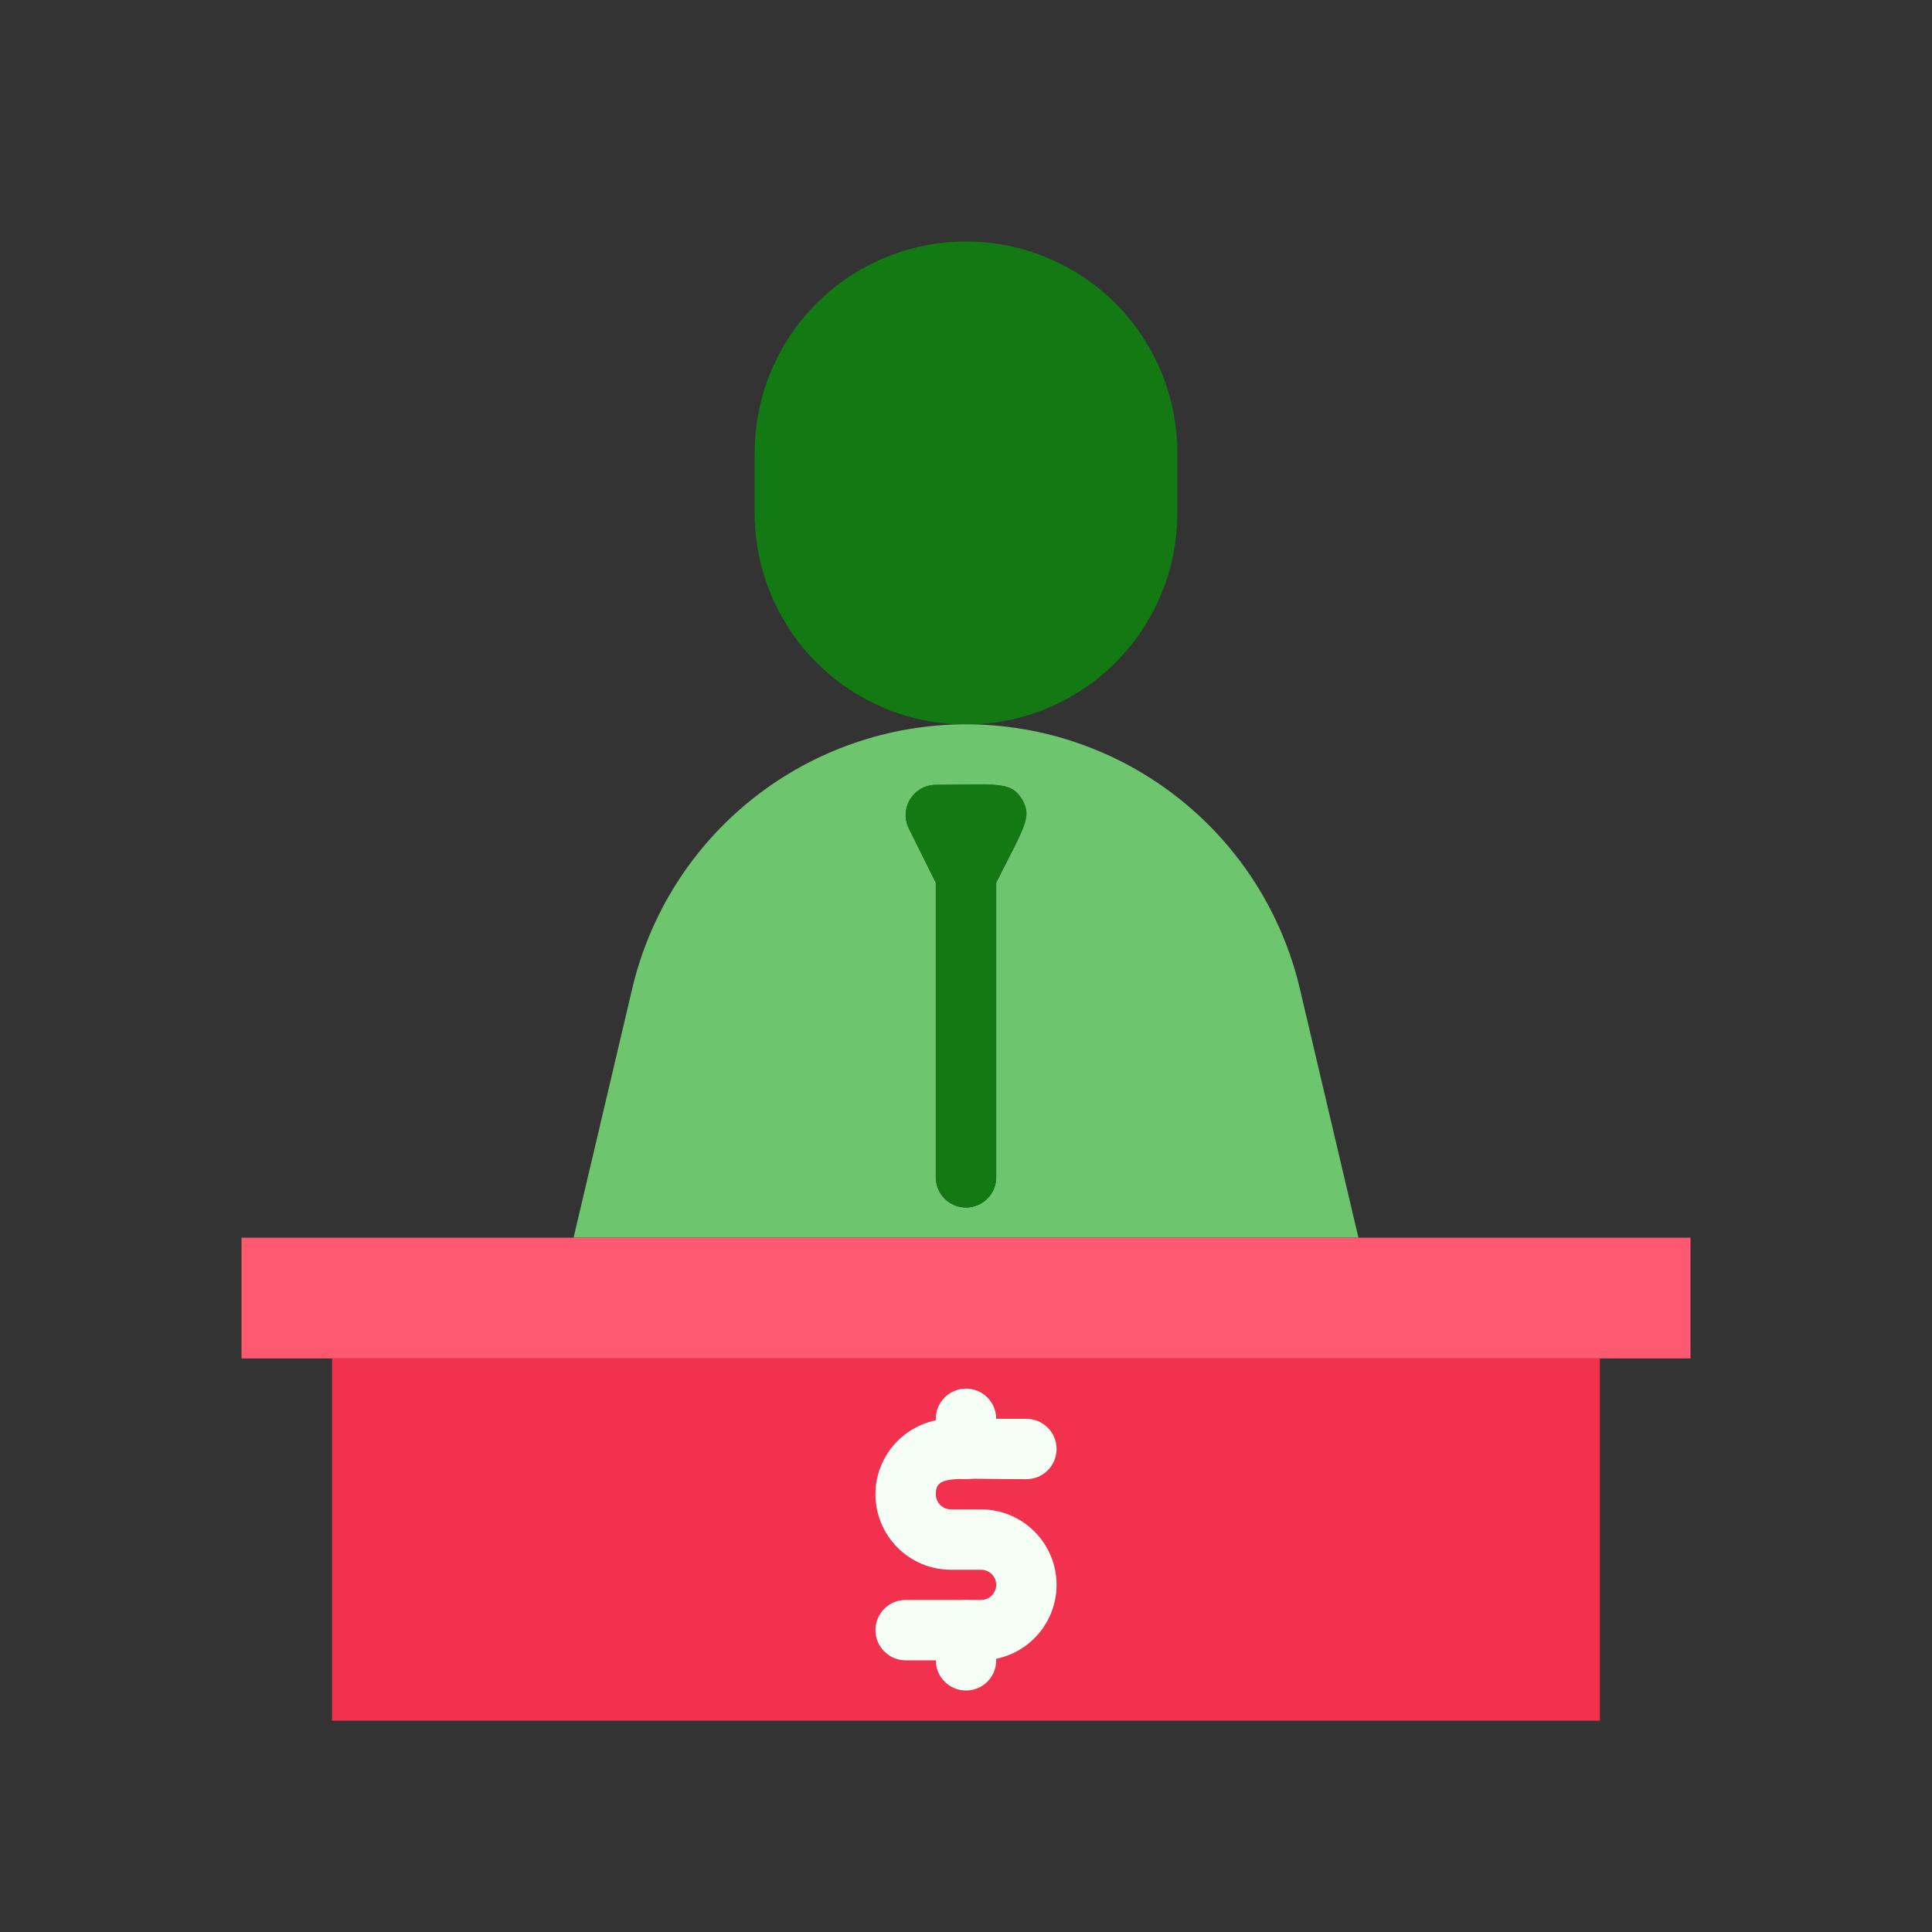 <svg width="40" height="40" viewBox="0 0 40 40" fill="none" xmlns="http://www.w3.org/2000/svg">
<rect x="0" y="0" width="40" height="40" fill="#333333" stroke="none"/>
<path d="M20 15C18.84 15 17.727 14.539 16.906 13.719C16.086 12.898 15.625 11.785 15.625 10.625V9.375C15.625 8.215 16.086 7.102 16.906 6.281C17.727 5.461 18.84 5 20 5C21.16 5 22.273 5.461 23.094 6.281C23.914 7.102 24.375 8.215 24.375 9.375V10.625C24.375 11.785 23.914 12.898 23.094 13.719C22.273 14.539 21.16 15 20 15Z" fill="#137A13"/>
<path d="M26.913 20.475C26.547 18.916 25.665 17.526 24.41 16.532C23.155 15.537 21.601 14.996 20 14.996C18.399 14.996 16.845 15.537 15.59 16.532C14.335 17.526 13.453 18.916 13.088 20.475L11.875 25.625H28.125L26.913 20.475ZM20.625 18.275V24.375C20.625 24.541 20.559 24.7 20.442 24.817C20.325 24.934 20.166 25 20 25C19.834 25 19.675 24.934 19.558 24.817C19.441 24.7 19.375 24.541 19.375 24.375V18.275L18.819 17.156C18.771 17.061 18.748 16.955 18.752 16.849C18.757 16.742 18.788 16.639 18.844 16.548C18.9 16.457 18.978 16.382 19.071 16.33C19.164 16.278 19.268 16.25 19.375 16.25C20.681 16.25 20.925 16.175 21.156 16.544C21.387 16.912 21.137 17.244 20.625 18.275Z" fill="#6DC56D"/>
<path d="M5 25.625H35V28.125H5V25.625Z" fill="#FF5972"/>
<path d="M6.875 28.125H33.125V35.625H6.875V28.125Z" fill="#F1314E"/>
<path d="M20.312 34.375H18.75C18.584 34.375 18.425 34.309 18.308 34.192C18.191 34.075 18.125 33.916 18.125 33.75C18.125 33.584 18.191 33.425 18.308 33.308C18.425 33.191 18.584 33.125 18.75 33.125H20.312C20.395 33.125 20.475 33.092 20.534 33.033C20.592 32.975 20.625 32.895 20.625 32.812C20.625 32.73 20.592 32.65 20.534 32.592C20.475 32.533 20.395 32.5 20.312 32.5H19.688C19.273 32.5 18.876 32.335 18.583 32.042C18.29 31.749 18.125 31.352 18.125 30.938C18.125 30.523 18.29 30.126 18.583 29.833C18.876 29.54 19.273 29.375 19.688 29.375H21.25C21.416 29.375 21.575 29.441 21.692 29.558C21.809 29.675 21.875 29.834 21.875 30C21.875 30.166 21.809 30.325 21.692 30.442C21.575 30.559 21.416 30.625 21.25 30.625C19.706 30.625 19.375 30.531 19.375 30.938C19.375 31.02 19.408 31.1 19.466 31.159C19.525 31.217 19.605 31.25 19.688 31.25H20.312C20.727 31.25 21.124 31.415 21.417 31.708C21.71 32.001 21.875 32.398 21.875 32.812C21.875 33.227 21.71 33.624 21.417 33.917C21.124 34.21 20.727 34.375 20.312 34.375Z" fill="#F5FFF5"/>
<path d="M19.375 30V29.375C19.375 29.209 19.441 29.05 19.558 28.933C19.675 28.816 19.834 28.75 20 28.75C20.166 28.75 20.325 28.816 20.442 28.933C20.559 29.05 20.625 29.209 20.625 29.375V30C20.625 30.166 20.559 30.325 20.442 30.442C20.325 30.559 20.166 30.625 20 30.625C19.834 30.625 19.675 30.559 19.558 30.442C19.441 30.325 19.375 30.166 19.375 30ZM19.375 34.375V33.75C19.375 33.584 19.441 33.425 19.558 33.308C19.675 33.191 19.834 33.125 20 33.125C20.166 33.125 20.325 33.191 20.442 33.308C20.559 33.425 20.625 33.584 20.625 33.75V34.375C20.625 34.541 20.559 34.7 20.442 34.817C20.325 34.934 20.166 35 20 35C19.834 35 19.675 34.934 19.558 34.817C19.441 34.7 19.375 34.541 19.375 34.375Z" fill="#F5FFF5"/>
<path d="M21.156 16.544C20.912 16.15 20.531 16.25 19.375 16.25C19.268 16.25 19.164 16.278 19.071 16.33C18.978 16.382 18.9 16.457 18.844 16.548C18.788 16.639 18.757 16.742 18.752 16.849C18.748 16.955 18.771 17.061 18.819 17.156L19.375 18.275V24.375C19.375 24.541 19.441 24.7 19.558 24.817C19.675 24.934 19.834 25 20 25C20.166 25 20.325 24.934 20.442 24.817C20.559 24.7 20.625 24.541 20.625 24.375V18.275C21.206 17.113 21.387 16.919 21.156 16.544Z" fill="#137A13"/>
</svg>

